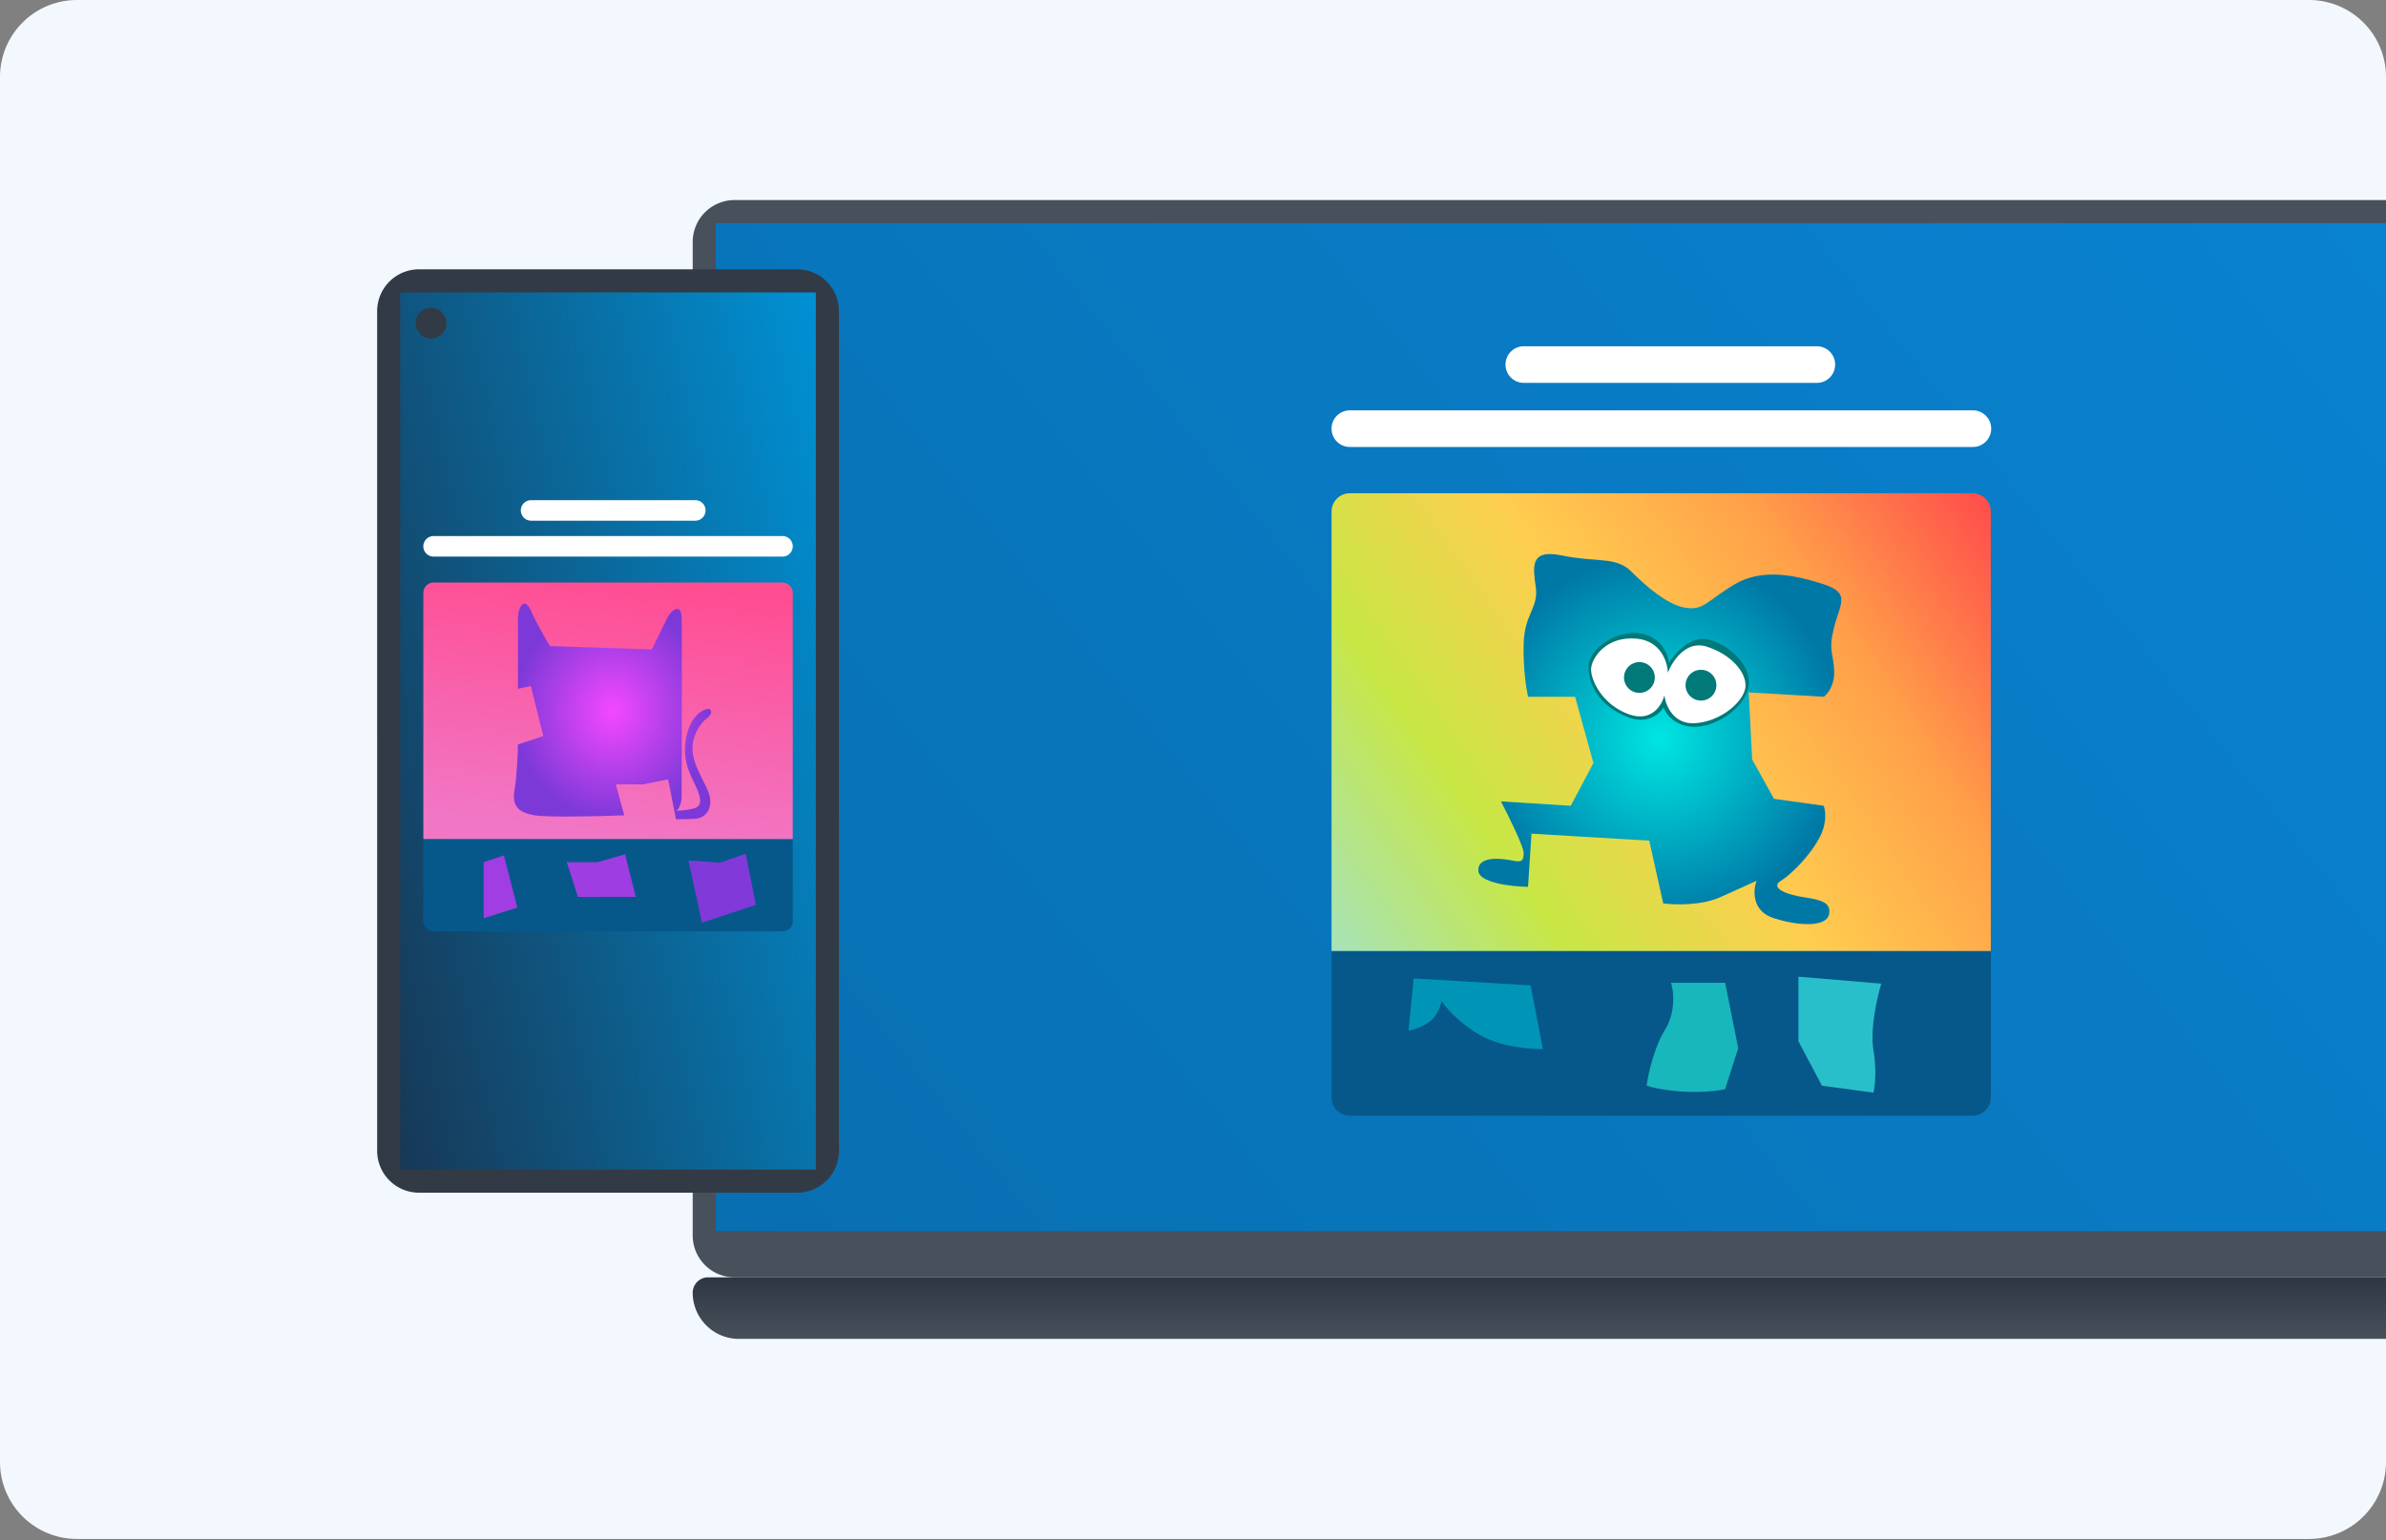 <svg xmlns="http://www.w3.org/2000/svg" width="285" height="184" fill="none"><rect width="100%" height="100%" fill="#808080" stroke="none"/><path fill="#f3f8ff" d="M0 9.194A9.194 9.194 0 0 1 9.194 0h266.612A9.194 9.194 0 0 1 285 9.194v165.483a9.194 9.194 0 0 1-9.194 9.194H9.194A9.194 9.194 0 0 1 0 174.677z"/><path fill="#48505b" d="M82.742 28.903a5 5 0 0 1 5-5H285v128.71H87.742a5 5 0 0 1-5-5z"/><path fill="url(#a)" d="M85.5 26.661H285v120.435H85.5z"/><path fill="#06588a" d="M159.048 113.62h78.748v17.499c0 1.208-.98 2.188-2.188 2.188h-74.373a2.19 2.19 0 0 1-2.187-2.188z"/><path fill="url(#b)" d="M159.048 61.121c0-1.208.979-2.187 2.187-2.187h74.373c1.208 0 2.188.98 2.188 2.187v52.499h-78.748z"/><path fill="#fff" d="M179.828 43.559c0-1.209.979-2.188 2.188-2.188h34.999a2.187 2.187 0 0 1 0 4.375h-34.999a2.187 2.187 0 0 1-2.188-2.188zm-20.78 7.655c0-1.208.979-2.187 2.187-2.187h74.373a2.188 2.188 0 1 1 0 4.375h-74.373a2.187 2.187 0 0 1-2.187-2.188"/><path fill="#0095b6" d="m182.828 117.733-13.962-.833-.625 6.251c.521-.104 1.771-.479 2.605-1.146.833-.667 1.25-1.875 1.354-2.396.487.764 2.084 2.646 4.585 4.063s6.043 1.702 7.501 1.667z"/><path fill="#18b7bb" d="M198.873 123.047c1.333-2.167 1.041-4.654.729-5.626h6.46l1.562 7.814-1.562 4.897c-.556.139-2.251.396-4.585.312-2.334-.083-4.167-.521-4.792-.729.173-1.32.854-4.501 2.188-6.668"/><path fill="#29bfca" d="M214.814 124.401v-7.71l9.898.834c-.486 1.597-1.354 5.418-.937 7.918.416 2.501.173 4.446 0 5.105l-6.147-.833z"/><path fill="url(#c)" d="m211.896 95.437 5.939.833c.208.521.417 1.98-.417 3.647-1.042 2.084-3.334 4.48-4.688 5.314-1.355.833.625 1.667 2.813 1.979s3.23.73 2.917 2.084-3.23 1.459-6.564.417c-2.667-.834-2.5-3.334-2.084-4.48-.521.243-2.125.979-4.376 1.979-2.25 1-5.452.903-6.772.73l-1.667-7.502-14.065-.834-.417 6.356c-1.98-.035-5.939-.479-5.939-1.98 0-1.875 3.126-1.354 4.168-1.146s1.25 0 1.25-.937c0-.751-1.806-4.411-2.709-6.148l8.335.521 2.709-5.105-2.188-7.918h-5.626c-.208-.938-.604-3.522-.521-6.356.104-3.542 1.771-4.271 1.458-6.668-.312-2.396-.833-4.688 3.126-3.855 3.959.834 6.46.105 8.231 1.876s4.376 4.063 6.564 4.376c2.188.312 2.5-.834 5.834-2.814 3.335-1.98 7.398-1.041 10.628 0 3.23 1.042 1.979 2.293 1.25 5.106s-.104 3.021 0 5.21c.083 1.75-.799 2.812-1.25 3.125l-8.96-.521.416 8.022z"/><path fill="#007978" d="M196.409 75.782c2.251.667 2.883 2.57 2.918 3.438.694-1.146 2.604-3.313 4.688-2.813 2.605.625 5.418 3.23 4.793 5.835s-4.168 4.792-6.772 4.584c-2.084-.167-3.091-1.597-3.334-2.292-.452.764-1.938 2.063-4.272 1.146-2.918-1.146-4.585-3.334-4.689-5.835s3.855-4.897 6.668-4.063"/><path fill="#fff" d="M195.471 76.303c2.917.25 3.716 2.813 3.751 4.063.521-1.354 2.167-3.876 4.584-3.125 3.022.937 4.793 3.125 4.689 4.792s-2.813 4.168-6.043 4.376c-2.584.167-3.508-2.153-3.647-3.334-.278 1.146-1.5 3.21-4.167 2.292-3.334-1.146-4.689-4.271-4.585-5.522.105-1.25 1.772-3.855 5.418-3.542"/><path fill="#007978" d="M197.661 80.903a1.839 1.839 0 1 1-3.677 0 1.839 1.839 0 0 1 3.677 0m7.355.92a1.84 1.84 0 1 1-3.679-.002 1.84 1.84 0 0 1 3.679.002"/><path fill="url(#d)" d="M82.742 154.452c0-1.016.823-1.839 1.839-1.839H285v7.355H88.258a5.516 5.516 0 0 1-5.516-5.516"/><path fill="#323a45" d="M45.049 37.178a5 5 0 0 1 5-5H95.21a5 5 0 0 1 5 5V137.5a5 5 0 0 1-5 5H50.05a5 5 0 0 1-5-5z"/><path fill="url(#e)" d="M47.807 34.935h49.645v104.806H47.807z"/><circle cx="51.484" cy="38.613" r="1.839" fill="#323a45"/><path fill="#06588a" d="M50.565 100.245h44.129v9.807c0 .677-.55 1.225-1.226 1.225H51.79a1.225 1.225 0 0 1-1.225-1.225z"/><path fill="url(#f)" d="M50.565 70.826c0-.677.548-1.226 1.225-1.226h41.678c.677 0 1.225.549 1.225 1.226v29.419H50.566v-29.42z"/><path fill="#fff" d="M62.21 60.984c0-.677.549-1.226 1.226-1.226h19.613a1.226 1.226 0 1 1 0 2.452H63.436a1.226 1.226 0 0 1-1.226-1.226m-11.645 4.29c0-.677.548-1.226 1.225-1.226h41.678a1.226 1.226 0 0 1 0 2.452H51.79a1.226 1.226 0 0 1-1.225-1.226"/><path fill="#a03de3" d="m60.19 102.204-2.413.805v6.701l4.021-1.273z"/><path fill="#9d3de2" d="m69.037 107.164-1.34-4.155h3.685l3.284-.939 1.273 5.094z"/><path fill="#8239d9" d="m83.847 110.246-1.609-7.439 3.753.268 3.083-1.072 1.206 6.099z"/><path fill="url(#g)" d="m74.566 97.412-1.008-3.695h3.225l3.023-.605.94 4.77c.583 0 1.881-.014 2.419-.067.672-.067 1.68-.605 1.68-2.083s-1.479-3.023-2.016-5.307.94-4.098 1.478-4.501c.537-.403.806-.806.537-1.142-.268-.336-2.284.269-2.888 3.359s.873 4.971 1.41 6.382c.538 1.41.202 1.88-.537 2.083-.591.16-1.59.246-2.015.268.201-.179.604-.766.604-1.68 0-1.141.067-19.616 0-21.43-.067-1.813-1.276-.806-1.68 0-.322.645-1.388 2.822-1.88 3.83l-12.16-.403c-.492-.806-1.639-2.782-2.284-4.233-.806-1.814-1.545-.268-1.545.806v8.532l1.545-.336 1.478 5.98-3.023 1.007c-.022 1.165-.134 3.87-.403 5.374-.336 1.881.336 2.755 2.418 3.09 1.666.27 7.816.113 10.682 0z"/><defs><linearGradient id="a" x1="85.5" x2="266.014" y1="147.097" y2="2.894" gradientUnits="userSpaceOnUse"><stop stop-color="#086fb1"/><stop offset="1" stop-color="#0982d0"/></linearGradient><linearGradient id="b" x1="159.048" x2="237.796" y1="113.62" y2="58.934" gradientUnits="userSpaceOnUse"><stop stop-color="#a6e3b9"/><stop offset=".244" stop-color="#c8e745"/><stop offset=".497" stop-color="#ffcd4f"/><stop offset=".747" stop-color="#ffa049"/><stop offset="1" stop-color="#ff4b4b"/></linearGradient><linearGradient id="d" x1="183.871" x2="183.871" y1="152.613" y2="159.968" gradientUnits="userSpaceOnUse"><stop stop-color="#2e3641"/><stop offset="1" stop-color="#48505b"/></linearGradient><linearGradient id="e" x1="47.807" x2="117.744" y1="139.742" y2="123.766" gradientUnits="userSpaceOnUse"><stop stop-color="#173856"/><stop offset="1" stop-color="#0091d4"/></linearGradient><linearGradient id="f" x1="72.718" x2="76.582" y1="100.458" y2="69.547" gradientUnits="userSpaceOnUse"><stop stop-color="#f177c6"/><stop offset="1" stop-color="#ff4d92"/></linearGradient><radialGradient id="c" cx="0" cy="0" r="1" gradientTransform="matrix(0 22.109 -21.684 0 198.26 88.303)" gradientUnits="userSpaceOnUse"><stop stop-color="#00e6e2"/><stop offset="1" stop-color="#0078a6"/></radialGradient><radialGradient id="g" cx="0" cy="0" r="1" gradientTransform="matrix(0 12.88 -11.783 0 73.167 85.002)" gradientUnits="userSpaceOnUse"><stop stop-color="#f448ff"/><stop offset="1" stop-color="#7d39d8"/></radialGradient></defs></svg>